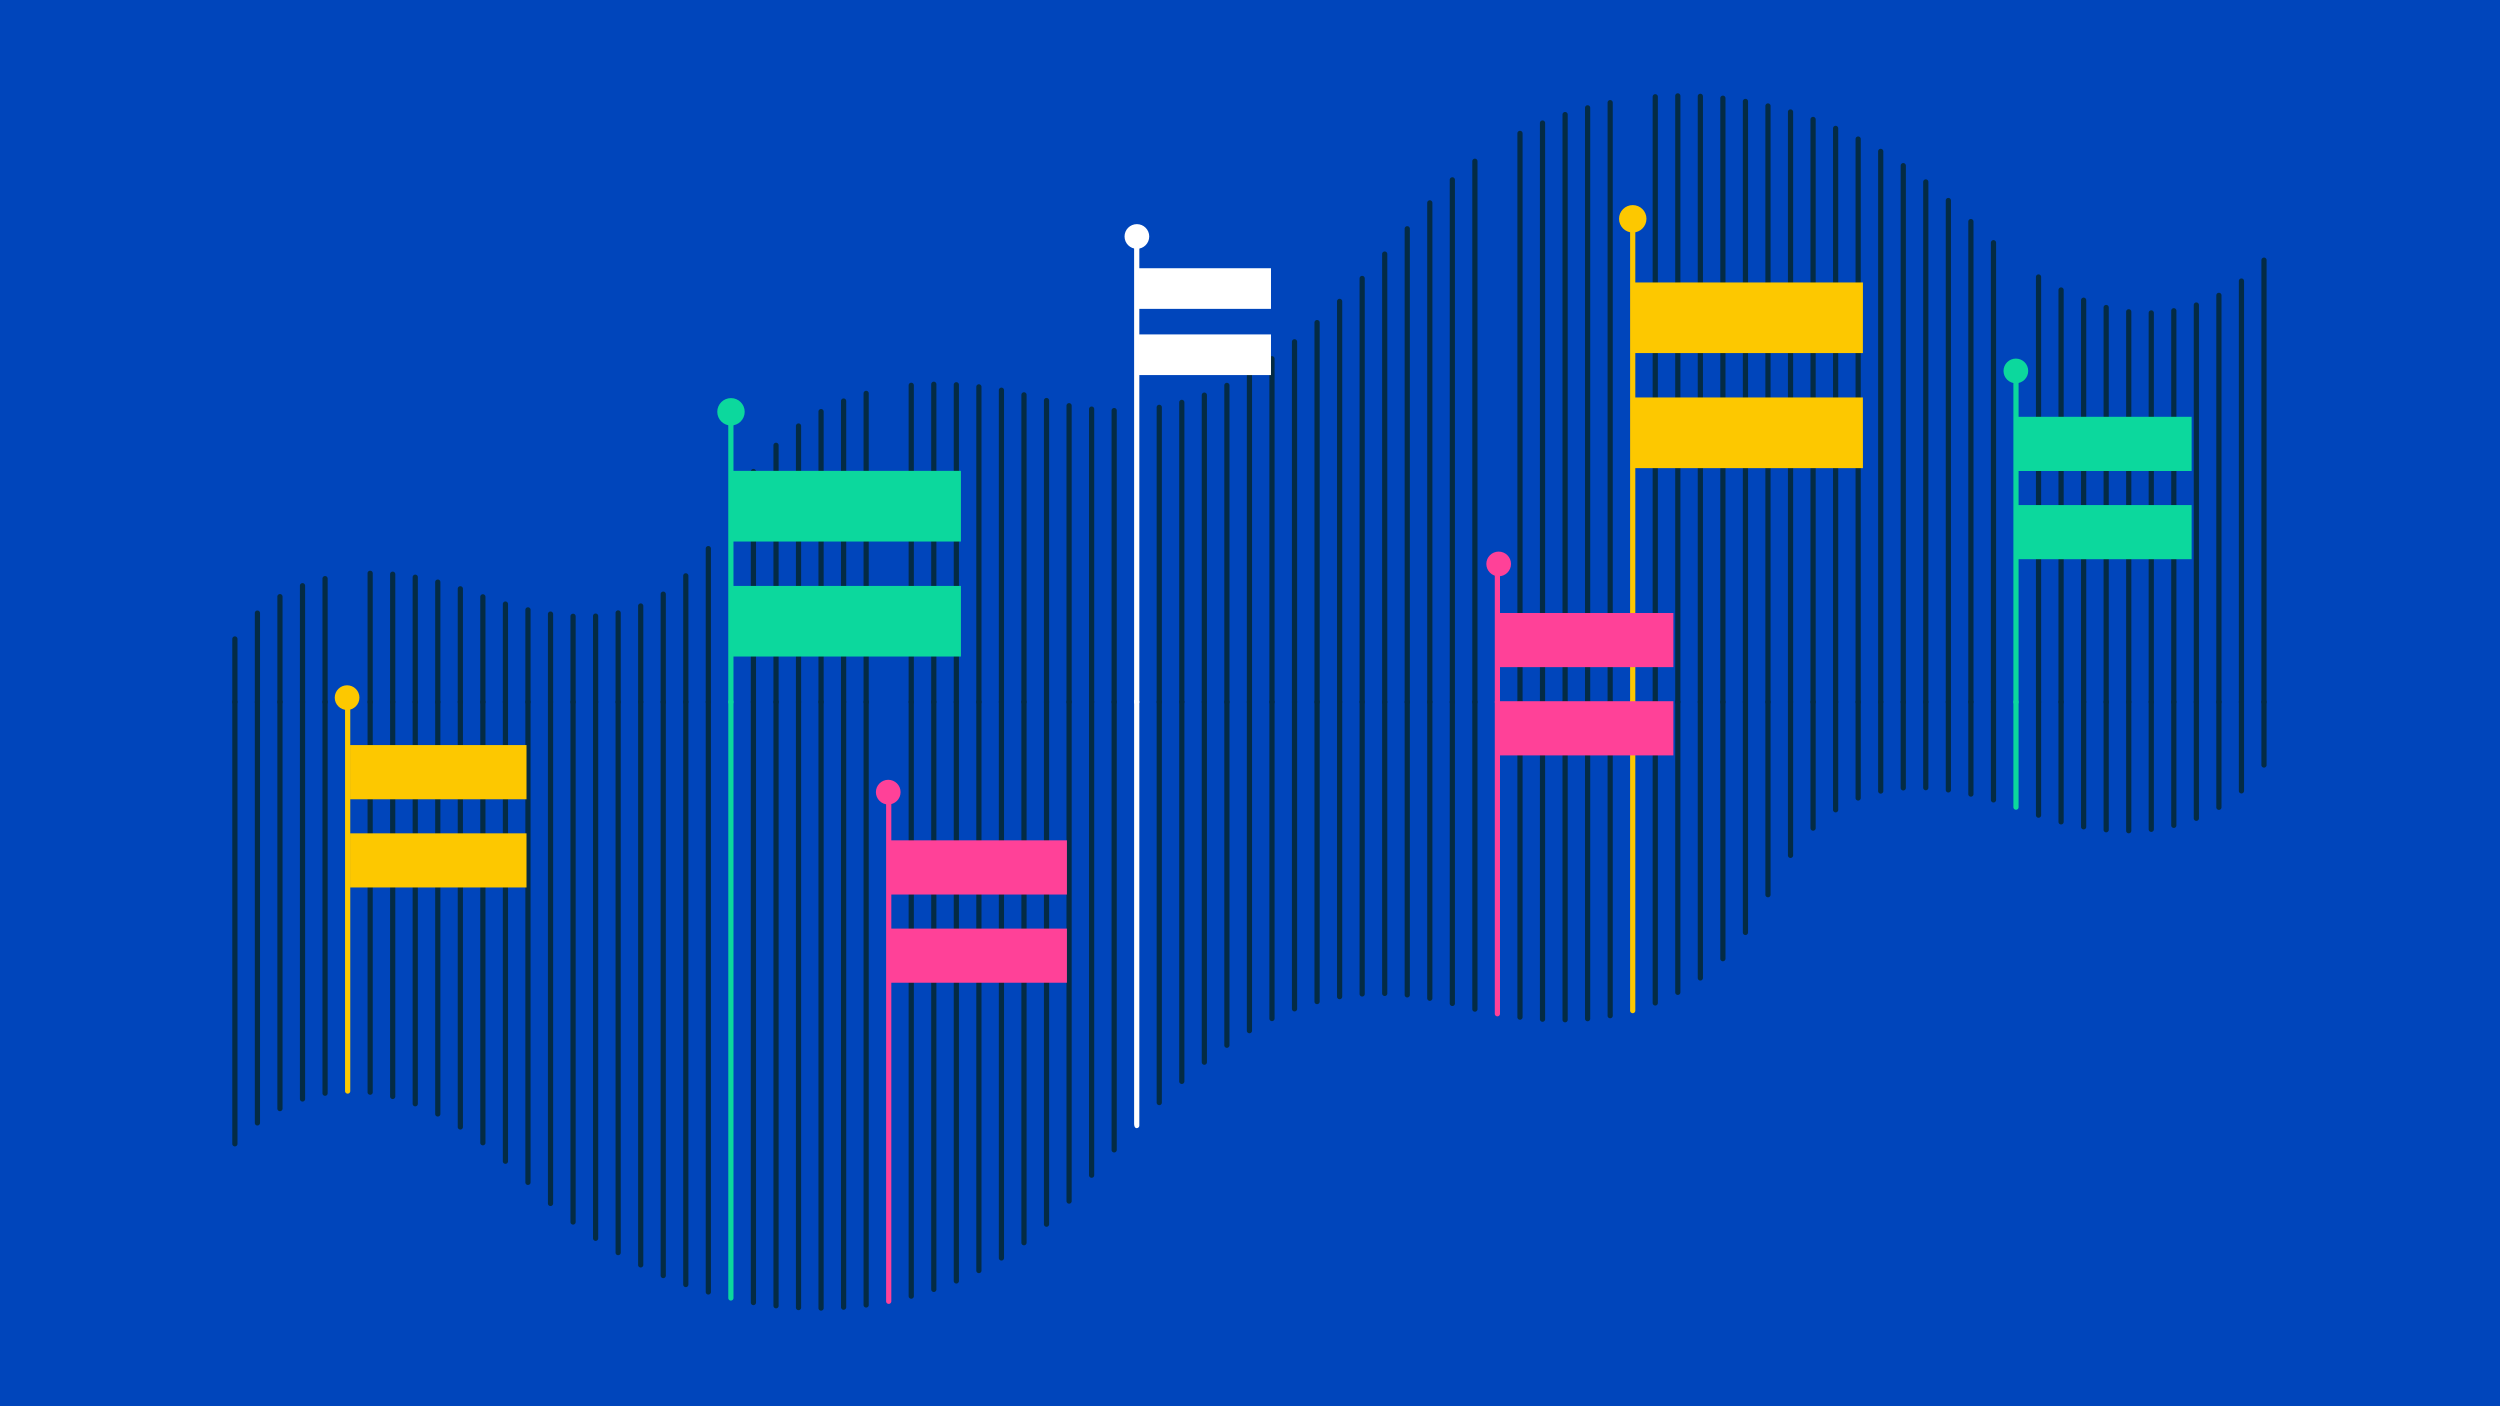 <?xml version="1.0" encoding="UTF-8"?>
<svg xmlns="http://www.w3.org/2000/svg" viewBox="0 0 1920 1080">
  <defs>
    <style>.cls-1{isolation:isolate;}.cls-2{fill:#0045bb;}.cls-3{fill:#042b44;}.cls-4{fill:#0cd89d;}.cls-5{fill:#fff;}.cls-6{fill:#ff4198;}.cls-7{fill:#fdc800;}.cls-8{mix-blend-mode:multiply;opacity:0.5;}</style>
  </defs>
  <g class="cls-1">
    <g id="Timeline_Graphic_2" data-name="Timeline Graphic 2">
      <g id="BG_color_copy" data-name="BG color copy">
        <rect class="cls-2" width="1920" height="1080"></rect>
      </g>
      <g id="Waves_copy_2" data-name="Waves copy 2">
        <path class="cls-3" d="M180.39,541.13a2,2,0,0,1-2-2v-48.4a2,2,0,0,1,4,0v48.4A2,2,0,0,1,180.39,541.13Z"></path>
        <path class="cls-3" d="M197.7,541.13a2,2,0,0,1-2-2V470.87a2,2,0,0,1,4,0v68.25A2,2,0,0,1,197.7,541.13Z"></path>
        <path class="cls-3" d="M215,541.13a2,2,0,0,1-2-2V458.24a2,2,0,0,1,4,0v80.88A2,2,0,0,1,215,541.13Z"></path>
        <path class="cls-3" d="M232.33,541.13a2,2,0,0,1-2-2v-89.3a2,2,0,1,1,4,0v89.3A2,2,0,0,1,232.33,541.13Z"></path>
        <path class="cls-3" d="M249.65,541.13a2,2,0,0,1-2-2V444.4a2,2,0,1,1,4,0v94.72A2,2,0,0,1,249.65,541.13Z"></path>
        <path class="cls-3" d="M284.28,541.13a2,2,0,0,1-2-2V440.3a2,2,0,0,1,4,0v98.82A2,2,0,0,1,284.28,541.13Z"></path>
        <path class="cls-3" d="M301.59,541.13a2,2,0,0,1-2-2V441a2,2,0,0,1,4,0v98.11A2,2,0,0,1,301.59,541.13Z"></path>
        <path class="cls-3" d="M318.91,541.13a2,2,0,0,1-2-2V443.31a2,2,0,0,1,4,0v95.81A2,2,0,0,1,318.91,541.13Z"></path>
        <path class="cls-3" d="M336.22,541.13a2,2,0,0,1-2-2V447.06a2,2,0,0,1,4,0v92.06A2,2,0,0,1,336.22,541.13Z"></path>
        <path class="cls-3" d="M353.54,541.13a2,2,0,0,1-2-2V452.21a2,2,0,1,1,4,0v86.91A2,2,0,0,1,353.54,541.13Z"></path>
        <path class="cls-3" d="M370.85,541.13a2,2,0,0,1-2-2V458.38a2,2,0,1,1,4,0v80.74A2,2,0,0,1,370.85,541.13Z"></path>
        <path class="cls-3" d="M388.17,541.13a2,2,0,0,1-2-2V463.93a2,2,0,0,1,4,0v75.19A2,2,0,0,1,388.17,541.13Z"></path>
        <path class="cls-3" d="M405.48,541.13a2,2,0,0,1-2-2V468.4a2,2,0,0,1,4,0v70.72A2,2,0,0,1,405.48,541.13Z"></path>
        <path class="cls-3" d="M422.8,541.13a2,2,0,0,1-2-2v-67.5a2,2,0,1,1,4,0v67.5A2,2,0,0,1,422.8,541.13Z"></path>
        <path class="cls-3" d="M440.11,541.13a2,2,0,0,1-2-2v-65.8a2,2,0,0,1,4,0v65.8A2,2,0,0,1,440.11,541.13Z"></path>
        <path class="cls-3" d="M457.43,541.13a2,2,0,0,1-2-2V473.17a2,2,0,1,1,4,0v65.95A2,2,0,0,1,457.43,541.13Z"></path>
        <path class="cls-3" d="M474.74,541.13a2,2,0,0,1-2-2V470.74a2,2,0,1,1,4,0v68.38A2,2,0,0,1,474.74,541.13Z"></path>
        <path class="cls-3" d="M492.06,541.13a2,2,0,0,1-2-2V465.41a2,2,0,1,1,4,0v73.71A2,2,0,0,1,492.06,541.13Z"></path>
        <path class="cls-3" d="M509.37,541.13a2,2,0,0,1-2-2V456.33a2,2,0,0,1,4,0v82.79A2,2,0,0,1,509.37,541.13Z"></path>
        <path class="cls-3" d="M526.69,541.13a2,2,0,0,1-2-2V442.25a2,2,0,0,1,4,0v96.87A2,2,0,0,1,526.69,541.13Z"></path>
        <path class="cls-3" d="M544,541.13a2,2,0,0,1-2-2V421.35a2,2,0,1,1,4,0V539.12A2,2,0,0,1,544,541.13Z"></path>
        <path class="cls-4" d="M561.11,541.12a2.08,2.08,0,0,1-1.8-2.12V314c1.77-2,4-.79,4,1V539.12A2,2,0,0,1,561.11,541.12Z"></path>
        <path class="cls-3" d="M578.63,541.13a2,2,0,0,1-2-2v-177a2,2,0,0,1,4,0v177A2,2,0,0,1,578.63,541.13Z"></path>
        <path class="cls-3" d="M596,541.13a2,2,0,0,1-2-2V342a2,2,0,0,1,4,0V539.12A2,2,0,0,1,596,541.13Z"></path>
        <path class="cls-3" d="M613.27,541.13a2,2,0,0,1-2-2V327.19a2,2,0,0,1,4,0V539.12A2,2,0,0,1,613.27,541.13Z"></path>
        <path class="cls-3" d="M630.58,541.13a2,2,0,0,1-2-2v-223a2,2,0,0,1,4,0v223A2,2,0,0,1,630.58,541.13Z"></path>
        <path class="cls-3" d="M647.89,541.13a2,2,0,0,1-2-2V308a2,2,0,0,1,4,0V539.12A2,2,0,0,1,647.89,541.13Z"></path>
        <path class="cls-3" d="M665.21,541.13a2,2,0,0,1-2-2v-237a2,2,0,0,1,4,0v237A2,2,0,0,1,665.21,541.13Z"></path>
        <path class="cls-3" d="M699.84,541.13a2,2,0,0,1-2-2V295.92a2,2,0,1,1,4,0v243.2A2,2,0,0,1,699.84,541.13Z"></path>
        <path class="cls-3" d="M717.16,541.13a2,2,0,0,1-2-2v-244a2,2,0,0,1,4,0v244A2,2,0,0,1,717.16,541.13Z"></path>
        <path class="cls-3" d="M734.47,541.13a2,2,0,0,1-2-2V295.51a2,2,0,0,1,4,0V539.12A2,2,0,0,1,734.47,541.13Z"></path>
        <path class="cls-3" d="M751.79,541.13a2,2,0,0,1-2-2v-242a2,2,0,0,1,4,0v242A2,2,0,0,1,751.79,541.13Z"></path>
        <path class="cls-3" d="M769.1,541.13a2,2,0,0,1-2-2V299.7a2,2,0,1,1,4,0V539.12A2,2,0,0,1,769.1,541.13Z"></path>
        <path class="cls-3" d="M786.42,541.13a2,2,0,0,1-2-2V303.25a2,2,0,1,1,4,0V539.12A2,2,0,0,1,786.42,541.13Z"></path>
        <path class="cls-3" d="M803.73,541.13a2,2,0,0,1-2-2V307.62a2,2,0,1,1,4,0v231.5A2,2,0,0,1,803.73,541.13Z"></path>
        <path class="cls-3" d="M821.05,541.13a2,2,0,0,1-2-2V311.6a2,2,0,1,1,4,0V539.12A2,2,0,0,1,821.05,541.13Z"></path>
        <path class="cls-3" d="M838.36,541.13a2,2,0,0,1-2-2V314.2a2,2,0,1,1,4,0V539.12A2,2,0,0,1,838.36,541.13Z"></path>
        <path class="cls-3" d="M855.68,541.13a2,2,0,0,1-2-2V315.33a2,2,0,1,1,4,0V539.12A2,2,0,0,1,855.68,541.13Z"></path>
        <path class="cls-5" d="M873,541.13a2,2,0,0,1-2-2V183.68a2,2,0,0,1,4,0V539.12A2,2,0,0,1,873,541.13Z"></path>
        <path class="cls-3" d="M890.31,541.13a2,2,0,0,1-2-2V312.85a2,2,0,0,1,4,0V539.12A2,2,0,0,1,890.31,541.13Z"></path>
        <path class="cls-3" d="M907.62,541.13a2,2,0,0,1-2-2V309.05a2,2,0,0,1,4,0V539.12A2,2,0,0,1,907.62,541.13Z"></path>
        <path class="cls-3" d="M924.94,541.13a2,2,0,0,1-2-2V303.47a2,2,0,1,1,4,0V539.12A2,2,0,0,1,924.94,541.13Z"></path>
        <path class="cls-3" d="M942.25,541.13a2,2,0,0,1-2-2V296a2,2,0,1,1,4,0V539.12A2,2,0,0,1,942.25,541.13Z"></path>
        <path class="cls-3" d="M959.57,541.13a2,2,0,0,1-2-2V286.7a2,2,0,0,1,4,0V539.12A2,2,0,0,1,959.57,541.13Z"></path>
        <path class="cls-3" d="M976.88,541.13a2,2,0,0,1-2-2V275.51a2,2,0,1,1,4,0V539.12A2,2,0,0,1,976.88,541.13Z"></path>
        <path class="cls-3" d="M994.2,541.13a2,2,0,0,1-2-2V262.5a2,2,0,0,1,4,0V539.12A2,2,0,0,1,994.2,541.13Z"></path>
        <path class="cls-3" d="M1011.51,541.13a2,2,0,0,1-2-2V247.76a2,2,0,0,1,4,0V539.12A2,2,0,0,1,1011.51,541.13Z"></path>
        <path class="cls-3" d="M1028.83,541.13a2,2,0,0,1-2-2V231.48a2,2,0,0,1,4,0V539.12A2,2,0,0,1,1028.83,541.13Z"></path>
        <path class="cls-3" d="M1046.14,541.13a2,2,0,0,1-2-2V213.86a2,2,0,1,1,4,0V539.12A2,2,0,0,1,1046.14,541.13Z"></path>
        <path class="cls-3" d="M1063.46,541.13a2,2,0,0,1-2-2v-344a2,2,0,0,1,4,0v344A2,2,0,0,1,1063.46,541.13Z"></path>
        <path class="cls-3" d="M1080.77,541.13a2,2,0,0,1-2-2V175.7a2,2,0,0,1,4,0V539.12A2,2,0,0,1,1080.77,541.13Z"></path>
        <path class="cls-3" d="M1098.09,541.13a2,2,0,0,1-2-2V155.82a2,2,0,1,1,4,0v383.3A2,2,0,0,1,1098.09,541.13Z"></path>
        <path class="cls-3" d="M1115.4,541.13a2,2,0,0,1-2-2v-401a2,2,0,0,1,4,0v401A2,2,0,0,1,1115.4,541.13Z"></path>
        <path class="cls-3" d="M1132.72,541.13a2,2,0,0,1-2-2V123.85a2,2,0,1,1,4,0V539.12A2,2,0,0,1,1132.72,541.13Z"></path>
        <path class="cls-6" d="M1150,541.13a2,2,0,0,1-2-2V439.38a2,2,0,1,1,4,0v99.74A2,2,0,0,1,1150,541.13Z"></path>
        <path class="cls-3" d="M1167.35,541.13a2,2,0,0,1-2-2V102.46a2,2,0,0,1,4,0V539.12A2,2,0,0,1,1167.35,541.13Z"></path>
        <path class="cls-3" d="M1184.66,541.13a2,2,0,0,1-2-2V94.5a2,2,0,1,1,4,0V539.12A2,2,0,0,1,1184.66,541.13Z"></path>
        <path class="cls-3" d="M1202,541.13a2,2,0,0,1-2-2V88a2,2,0,0,1,4,0V539.12A2,2,0,0,1,1202,541.13Z"></path>
        <path class="cls-3" d="M1219.29,541.13a2,2,0,0,1-2-2V82.82a2,2,0,0,1,4,0v456.3A2,2,0,0,1,1219.29,541.13Z"></path>
        <path class="cls-3" d="M1236.61,541.13a2,2,0,0,1-2-2V78.86a2,2,0,1,1,4,0V539.12A2,2,0,0,1,1236.61,541.13Z"></path>
        <path class="cls-7" d="M1253.92,541.13a2,2,0,0,1-2-2V174.87a2,2,0,0,1,4,0V539.12A2,2,0,0,1,1253.92,541.13Z"></path>
        <path class="cls-3" d="M1271.24,541.13a2,2,0,0,1-2-2V74.32a2,2,0,1,1,4,0v464.8A2,2,0,0,1,1271.24,541.13Z"></path>
        <path class="cls-3" d="M1288.55,541.13a2,2,0,0,1-2-2V73.66a2,2,0,0,1,4,0V539.12A2,2,0,0,1,1288.55,541.13Z"></path>
        <path class="cls-3" d="M1305.87,541.13a2,2,0,0,1-2-2V74a2,2,0,0,1,4,0V539.12A2,2,0,0,1,1305.87,541.13Z"></path>
        <path class="cls-3" d="M1323.18,541.13a2,2,0,0,1-2-2V75.44a2,2,0,0,1,4,0V539.12A2,2,0,0,1,1323.18,541.13Z"></path>
        <path class="cls-3" d="M1340.5,541.13a2,2,0,0,1-2-2V77.91a2,2,0,0,1,4,0V539.12A2,2,0,0,1,1340.5,541.13Z"></path>
        <path class="cls-3" d="M1357.81,541.13a2,2,0,0,1-2-2V81.4a2,2,0,0,1,4,0V539.12A2,2,0,0,1,1357.81,541.13Z"></path>
        <path class="cls-3" d="M1375.13,541.13a2,2,0,0,1-2-2V86a2,2,0,1,1,4,0V539.12A2,2,0,0,1,1375.13,541.13Z"></path>
        <path class="cls-3" d="M1392.45,541.13a2,2,0,0,1-2-2V91.74a2,2,0,0,1,4,0V539.12A2,2,0,0,1,1392.45,541.13Z"></path>
        <path class="cls-3" d="M1409.76,541.13a2,2,0,0,1-2-2V98.63a2,2,0,1,1,4,0V539.12A2,2,0,0,1,1409.76,541.13Z"></path>
        <path class="cls-3" d="M1427.07,541.13a2,2,0,0,1-2-2V106.81a2,2,0,0,1,4,0V539.12A2,2,0,0,1,1427.07,541.13Z"></path>
        <path class="cls-3" d="M1444.39,541.13a2,2,0,0,1-2-2V116.29a2,2,0,1,1,4,0V539.12A2,2,0,0,1,1444.39,541.13Z"></path>
        <path class="cls-3" d="M1461.71,541.13a2,2,0,0,1-2-2V127.23a2,2,0,0,1,4,0V539.12A2,2,0,0,1,1461.71,541.13Z"></path>
        <path class="cls-3" d="M1479,541.13a2,2,0,0,1-2-2V139.74a2,2,0,0,1,4,0V539.12A2,2,0,0,1,1479,541.13Z"></path>
        <path class="cls-3" d="M1496.34,541.13a2,2,0,0,1-2-2V154a2,2,0,0,1,4,0V539.12A2,2,0,0,1,1496.34,541.13Z"></path>
        <path class="cls-3" d="M1513.65,541.13a2,2,0,0,1-2-2V170.19a2,2,0,0,1,4,0V539.12A2,2,0,0,1,1513.65,541.13Z"></path>
        <path class="cls-3" d="M1531,541.13a2,2,0,0,1-2-2V186.42a2,2,0,0,1,4,0v352.7A2,2,0,0,1,1531,541.13Z"></path>
        <path class="cls-4" d="M1548.28,541.13a2,2,0,0,1-2-2V291.34a2,2,0,1,1,4,0V539.12A2,2,0,0,1,1548.28,541.13Z"></path>
        <path class="cls-3" d="M1565.6,541.13a2,2,0,0,1-2-2V212.74a2,2,0,0,1,4,0V539.12A2,2,0,0,1,1565.6,541.13Z"></path>
        <path class="cls-3" d="M1582.91,541.13a2,2,0,0,1-2-2V222.74a2,2,0,0,1,4,0V539.12A2,2,0,0,1,1582.91,541.13Z"></path>
        <path class="cls-3" d="M1600.23,541.13a2,2,0,0,1-2-2V230.57a2,2,0,0,1,4,0V539.12A2,2,0,0,1,1600.23,541.13Z"></path>
        <path class="cls-3" d="M1617.54,541.13a2,2,0,0,1-2-2V236.18a2,2,0,0,1,4,0V539.12A2,2,0,0,1,1617.54,541.13Z"></path>
        <path class="cls-3" d="M1634.86,541.13a2,2,0,0,1-2-2V239.45a2,2,0,0,1,4,0V539.12A2,2,0,0,1,1634.86,541.13Z"></path>
        <path class="cls-3" d="M1652.17,541.13a2,2,0,0,1-2-2V240.33a2,2,0,0,1,4,0V539.12A2,2,0,0,1,1652.17,541.13Z"></path>
        <path class="cls-3" d="M1669.49,541.13a2,2,0,0,1-2-2V238.67a2,2,0,0,1,4,0V539.12A2,2,0,0,1,1669.49,541.13Z"></path>
        <path class="cls-3" d="M1686.8,541.13a2,2,0,0,1-2-2V234.27a2,2,0,1,1,4,0V539.12A2,2,0,0,1,1686.8,541.13Z"></path>
        <path class="cls-3" d="M1704.12,541.13a2,2,0,0,1-2-2V226.85a2,2,0,0,1,4,0V539.12A2,2,0,0,1,1704.12,541.13Z"></path>
        <path class="cls-3" d="M1721.43,541.13a2,2,0,0,1-2-2V215.86a2,2,0,1,1,4,0V539.12A2,2,0,0,1,1721.43,541.13Z"></path>
        <path class="cls-3" d="M1738.75,541.13a2,2,0,0,1-2-2V199.81a2,2,0,0,1,4,0V539.12A2,2,0,0,1,1738.75,541.13Z"></path>
        <path class="cls-3" d="M1738.75,589.53a2,2,0,0,1-2-2v-48.4a2,2,0,0,1,4,0v48.4A2,2,0,0,1,1738.75,589.53Z"></path>
        <path class="cls-3" d="M1721.43,609.38a2,2,0,0,1-2-2V539.12a2,2,0,0,1,4,0v68.25A2,2,0,0,1,1721.43,609.38Z"></path>
        <path class="cls-3" d="M1704.12,622a2,2,0,0,1-2-2V539.12a2,2,0,0,1,4,0V620A2,2,0,0,1,1704.12,622Z"></path>
        <path class="cls-3" d="M1686.8,630.44h0a2,2,0,0,1-2-2v-89.3a2,2,0,0,1,2-2h0a2,2,0,0,1,2,2v89.3A2,2,0,0,1,1686.8,630.44Z"></path>
        <path class="cls-3" d="M1669.49,635.86a2,2,0,0,1-2-2V539.12a2,2,0,0,1,4,0v94.73A2,2,0,0,1,1669.49,635.86Z"></path>
        <path class="cls-3" d="M1652.17,638.91a2,2,0,0,1-2-2V539.12a2,2,0,0,1,4,0V636.9A2,2,0,0,1,1652.17,638.91Z"></path>
        <path class="cls-3" d="M1634.86,640a2,2,0,0,1-2-2V539.12a2,2,0,0,1,4,0V638A2,2,0,0,1,1634.86,640Z"></path>
        <path class="cls-3" d="M1617.54,639.24a2,2,0,0,1-2-2V539.12a2,2,0,0,1,4,0v98.11A2,2,0,0,1,1617.54,639.24Z"></path>
        <path class="cls-3" d="M1600.23,637a2,2,0,0,1-2-2V539.12a2,2,0,0,1,4,0v95.81A2,2,0,0,1,1600.23,637Z"></path>
        <path class="cls-3" d="M1582.91,633.19a2,2,0,0,1-2-2V539.12a2,2,0,1,1,4,0v92.06A2,2,0,0,1,1582.91,633.19Z"></path>
        <path class="cls-3" d="M1565.6,628.05a2,2,0,0,1-2-2V539.12a2,2,0,0,1,4,0V626A2,2,0,0,1,1565.6,628.05Z"></path>
        <path class="cls-4" d="M1548.28,621.88h0a2,2,0,0,1-2-2V539.12a2,2,0,0,1,2-2h0a2,2,0,0,1,2,2v80.75A2,2,0,0,1,1548.28,621.88Z"></path>
        <path class="cls-3" d="M1531,616.32a2,2,0,0,1-2-2V539.12a2,2,0,0,1,4,0v75.19A2,2,0,0,1,1531,616.32Z"></path>
        <path class="cls-3" d="M1513.65,611.85a2,2,0,0,1-2-2V539.12a2,2,0,0,1,4,0v70.72A2,2,0,0,1,1513.65,611.85Z"></path>
        <path class="cls-3" d="M1496.34,608.64a2,2,0,0,1-2-2V539.12a2,2,0,0,1,4,0v67.51A2,2,0,0,1,1496.34,608.64Z"></path>
        <path class="cls-3" d="M1479,606.93a2,2,0,0,1-2-2v-65.8a2,2,0,0,1,4,0v65.8A2,2,0,0,1,1479,606.93Z"></path>
        <path class="cls-3" d="M1461.7,607.09a2,2,0,0,1-2-2v-66a2,2,0,0,1,4,0v66A2,2,0,0,1,1461.7,607.09Z"></path>
        <path class="cls-3" d="M1444.39,609.52a2,2,0,0,1-2-2V539.12a2,2,0,1,1,4,0v68.39A2,2,0,0,1,1444.39,609.52Z"></path>
        <path class="cls-3" d="M1427.07,614.84a2,2,0,0,1-2-2V539.12a2,2,0,0,1,4,0v73.71A2,2,0,0,1,1427.07,614.84Z"></path>
        <path class="cls-3" d="M1409.76,623.92a2,2,0,0,1-2-2V539.12a2,2,0,1,1,4,0v82.79A2,2,0,0,1,1409.76,623.92Z"></path>
        <path class="cls-3" d="M1392.45,638a2,2,0,0,1-2-2V539.12a2,2,0,0,1,4,0V636A2,2,0,0,1,1392.45,638Z"></path>
        <path class="cls-3" d="M1375.13,658.91a2,2,0,0,1-2-2V539.12a2,2,0,0,1,4,0V656.89A2,2,0,0,1,1375.13,658.91Z"></path>
        <path class="cls-3" d="M1357.81,689.13a2,2,0,0,1-2-2v-148a2,2,0,0,1,4,0v148A2,2,0,0,1,1357.81,689.13Z"></path>
        <path class="cls-3" d="M1340.5,718.12a2,2,0,0,1-2-2v-177a2,2,0,0,1,4,0v177A2,2,0,0,1,1340.5,718.12Z"></path>
        <path class="cls-3" d="M1323.18,738.26a2,2,0,0,1-2-2V539.12a2,2,0,0,1,4,0V736.25A2,2,0,0,1,1323.18,738.26Z"></path>
        <path class="cls-3" d="M1305.87,753.07a2,2,0,0,1-2-2V539.12a2,2,0,0,1,4,0V751.06A2,2,0,0,1,1305.87,753.07Z"></path>
        <path class="cls-3" d="M1288.55,764.11a2,2,0,0,1-2-2v-223a2,2,0,0,1,4,0v223A2,2,0,0,1,1288.55,764.11Z"></path>
        <path class="cls-3" d="M1271.24,772.27a2,2,0,0,1-2-2V539.12a2,2,0,1,1,4,0V770.26A2,2,0,0,1,1271.24,772.27Z"></path>
        <path class="cls-7" d="M1253.92,778.14a2,2,0,0,1-2-2v-237a2,2,0,0,1,4,0v237A2,2,0,0,1,1253.92,778.14Z"></path>
        <path class="cls-3" d="M1236.61,782.05a2,2,0,0,1-2-2V539.12a2,2,0,1,1,4,0V780A2,2,0,0,1,1236.61,782.05Z"></path>
        <path class="cls-3" d="M1219.29,784.34a2,2,0,0,1-2-2V539.12a2,2,0,0,1,4,0v243.2A2,2,0,0,1,1219.29,784.34Z"></path>
        <path class="cls-3" d="M1202,785.16a2,2,0,0,1-2-2v-244a2,2,0,0,1,4,0v244A2,2,0,0,1,1202,785.16Z"></path>
        <path class="cls-3" d="M1184.66,784.74a2,2,0,0,1-2-2V539.12a2,2,0,0,1,4,0V782.73A2,2,0,0,1,1184.66,784.74Z"></path>
        <path class="cls-3" d="M1167.35,783.16a2,2,0,0,1-2-2v-242a2,2,0,0,1,4,0v242A2,2,0,0,1,1167.35,783.16Z"></path>
        <path class="cls-6" d="M1150,780.55a2,2,0,0,1-2-2V539.12a2,2,0,1,1,4,0V778.54A2,2,0,0,1,1150,780.55Z"></path>
        <path class="cls-3" d="M1132.72,777a2,2,0,0,1-2-2V539.12a2,2,0,1,1,4,0V775A2,2,0,0,1,1132.72,777Z"></path>
        <path class="cls-3" d="M1115.4,772.63a2,2,0,0,1-2-2V539.12a2,2,0,0,1,4,0v231.5A2,2,0,0,1,1115.4,772.63Z"></path>
        <path class="cls-3" d="M1098.09,768.65a2,2,0,0,1-2-2V539.12a2,2,0,1,1,4,0V766.64A2,2,0,0,1,1098.09,768.65Z"></path>
        <path class="cls-3" d="M1080.77,766.06a2,2,0,0,1-2-2V539.12a2,2,0,0,1,4,0V764.05A2,2,0,0,1,1080.77,766.06Z"></path>
        <path class="cls-3" d="M1063.46,764.93a2,2,0,0,1-2-2V539.12a2,2,0,0,1,4,0v223.8A2,2,0,0,1,1063.46,764.93Z"></path>
        <path class="cls-3" d="M1046.14,765.35a2,2,0,0,1-2-2V539.12a2,2,0,1,1,4,0V763.34A2,2,0,0,1,1046.14,765.35Z"></path>
        <path class="cls-3" d="M1028.83,767.41a2,2,0,0,1-2-2V539.12a2,2,0,0,1,4,0V765.4A2,2,0,0,1,1028.83,767.41Z"></path>
        <path class="cls-3" d="M1011.51,771.2a2,2,0,0,1-2-2V539.12a2,2,0,0,1,4,0V769.19A2,2,0,0,1,1011.51,771.2Z"></path>
        <path class="cls-3" d="M994.2,776.78a2,2,0,0,1-2-2V539.12a2,2,0,0,1,4,0V774.77A2,2,0,0,1,994.2,776.78Z"></path>
        <path class="cls-3" d="M976.88,784.23a2,2,0,0,1-2-2V539.12a2,2,0,0,1,4,0v243.1A2,2,0,0,1,976.88,784.23Z"></path>
        <path class="cls-3" d="M959.57,793.55a2,2,0,0,1-2-2V539.12a2,2,0,0,1,4,0V791.54A2,2,0,0,1,959.57,793.55Z"></path>
        <path class="cls-3" d="M942.25,804.74a2,2,0,0,1-2-2V539.12a2,2,0,1,1,4,0V802.73A2,2,0,0,1,942.25,804.74Z"></path>
        <path class="cls-3" d="M924.94,817.76a2,2,0,0,1-2-2V539.12a2,2,0,0,1,4,0V815.74A2,2,0,0,1,924.94,817.76Z"></path>
        <path class="cls-3" d="M907.62,832.49a2,2,0,0,1-2-2V539.12a2,2,0,0,1,4,0V830.48A2,2,0,0,1,907.62,832.49Z"></path>
        <path class="cls-3" d="M890.31,848.77a2,2,0,0,1-2-2V539.12a2,2,0,0,1,4,0V846.76A2,2,0,0,1,890.31,848.77Z"></path>
        <path class="cls-5" d="M873,866.4c-1.11,0-2-.9-2-3.63V537.5c0,.51.9-.39,2-.39a2,2,0,0,1,2,2V864.39A2,2,0,0,1,873,866.4Z"></path>
        <path class="cls-3" d="M855.68,885.1a2,2,0,0,1-2-2v-344a2,2,0,0,1,4,0v344A2,2,0,0,1,855.68,885.1Z"></path>
        <path class="cls-3" d="M838.36,904.55a2,2,0,0,1-2-2V539.12a2,2,0,0,1,4,0V902.54A2,2,0,0,1,838.36,904.55Z"></path>
        <path class="cls-3" d="M821.05,924.43a2,2,0,0,1-2-2V539.12a2,2,0,0,1,4,0v383.3A2,2,0,0,1,821.05,924.43Z"></path>
        <path class="cls-3" d="M803.73,942.18a2,2,0,0,1-2-2v-401a2,2,0,1,1,4,0v401A2,2,0,0,1,803.73,942.18Z"></path>
        <path class="cls-3" d="M786.42,956.4a2,2,0,0,1-2-2V539.12a2,2,0,0,1,4,0V954.39A2,2,0,0,1,786.42,956.4Z"></path>
        <path class="cls-3" d="M769.1,968.11a2,2,0,0,1-2-2v-427a2,2,0,0,1,4,0v427A2,2,0,0,1,769.1,968.11Z"></path>
        <path class="cls-3" d="M751.79,977.79a2,2,0,0,1-2-2V539.12a2,2,0,0,1,4,0V975.78A2,2,0,0,1,751.79,977.79Z"></path>
        <path class="cls-3" d="M734.47,985.76a2,2,0,0,1-2-2V539.12a2,2,0,0,1,4,0V983.75A2,2,0,0,1,734.47,985.76Z"></path>
        <path class="cls-3" d="M717.16,992.25a2,2,0,0,1-2-2V539.12a2,2,0,0,1,4,0V990.24A2,2,0,0,1,717.16,992.25Z"></path>
        <path class="cls-3" d="M699.84,997.43a2,2,0,0,1-2-2V539.12a2,2,0,0,1,4,0v456.3A2,2,0,0,1,699.84,997.43Z"></path>
        <path class="cls-6" d="M682.53,1001.39a2,2,0,0,1-2-2v-389a2,2,0,0,1,4,0v389A2,2,0,0,1,682.53,1001.39Z"></path>
        <path class="cls-3" d="M665.21,1004.2a2,2,0,0,1-2-2V539.12a2,2,0,1,1,4,0v463.07A2,2,0,0,1,665.21,1004.2Z"></path>
        <path class="cls-3" d="M647.89,1005.93a2,2,0,0,1-2-2V539.12a2,2,0,0,1,4,0v464.8A2,2,0,0,1,647.89,1005.93Z"></path>
        <path class="cls-3" d="M630.58,1006.59a2,2,0,0,1-2-2V539.12a2,2,0,0,1,4,0v465.46A2,2,0,0,1,630.58,1006.59Z"></path>
        <path class="cls-3" d="M613.27,1006.21a2,2,0,0,1-2-2V539.12a2,2,0,0,1,4,0V1004.2A2,2,0,0,1,613.27,1006.21Z"></path>
        <path class="cls-3" d="M596,1004.81a2,2,0,0,1-2-2V539.12a2,2,0,0,1,4,0V1002.8A2,2,0,0,1,596,1004.81Z"></path>
        <path class="cls-3" d="M578.63,1002.34a2,2,0,0,1-2-2V539.12a2,2,0,0,1,4,0v461.21A2,2,0,0,1,578.63,1002.34Z"></path>
        <path class="cls-4" d="M561.32,998.85a2,2,0,0,1-2-2V539.12a2,2,0,0,1,4,0V996.84A2,2,0,0,1,561.32,998.85Z"></path>
        <path class="cls-3" d="M544,994.24a2,2,0,0,1-2-2V539.12a2,2,0,0,1,4,0V992.23A2,2,0,0,1,544,994.24Z"></path>
        <path class="cls-3" d="M526.69,988.51a2,2,0,0,1-2-2V539.12a2,2,0,0,1,4,0V986.5A2,2,0,0,1,526.69,988.51Z"></path>
        <path class="cls-3" d="M509.37,981.63a2,2,0,0,1-2-2V539.12a2,2,0,0,1,4,0v440.5A2,2,0,0,1,509.37,981.63Z"></path>
        <path class="cls-3" d="M492.06,973.44a2,2,0,0,1-2-2V539.12a2,2,0,0,1,4,0V971.43A2,2,0,0,1,492.06,973.44Z"></path>
        <path class="cls-3" d="M474.74,964a2,2,0,0,1-2-2V539.12a2,2,0,0,1,4,0V962A2,2,0,0,1,474.74,964Z"></path>
        <path class="cls-3" d="M457.43,953a2,2,0,0,1-2-2V539.12a2,2,0,0,1,4,0V951A2,2,0,0,1,457.43,953Z"></path>
        <path class="cls-3" d="M440.11,940.51a2,2,0,0,1-2-2V539.12a2,2,0,0,1,4,0V938.5A2,2,0,0,1,440.11,940.51Z"></path>
        <path class="cls-3" d="M422.8,926.24a2,2,0,0,1-2-2V539.12a2,2,0,0,1,4,0V924.23A2,2,0,0,1,422.8,926.24Z"></path>
        <path class="cls-3" d="M405.48,910.06a2,2,0,0,1-2-2V539.12a2,2,0,0,1,4,0V908.05A2,2,0,0,1,405.48,910.06Z"></path>
        <path class="cls-3" d="M388.17,893.83a2,2,0,0,1-2-2V539.12a2,2,0,0,1,4,0v352.7A2,2,0,0,1,388.17,893.83Z"></path>
        <path class="cls-3" d="M370.85,879.63a2,2,0,0,1-2-2V539.12a2,2,0,0,1,4,0v338.5A2,2,0,0,1,370.85,879.63Z"></path>
        <path class="cls-3" d="M353.54,867.51a2,2,0,0,1-2-2V539.12a2,2,0,0,1,4,0V865.5A2,2,0,0,1,353.54,867.51Z"></path>
        <path class="cls-3" d="M336.22,857.51a2,2,0,0,1-2-2V539.12a2,2,0,0,1,4,0V855.5A2,2,0,0,1,336.22,857.51Z"></path>
        <path class="cls-3" d="M318.91,849.68a2,2,0,0,1-2-2V539.12a2,2,0,0,1,4,0V847.67A2,2,0,0,1,318.91,849.68Z"></path>
        <path class="cls-3" d="M301.59,844.07a2,2,0,0,1-2-2V539.12a2,2,0,0,1,4,0V842.06A2,2,0,0,1,301.59,844.07Z"></path>
        <path class="cls-3" d="M284.28,840.8a2,2,0,0,1-2-2V539.12a2,2,0,0,1,4,0V838.79A2,2,0,0,1,284.28,840.8Z"></path>
        <path class="cls-7" d="M267,839.92a2,2,0,0,1-2-2V539.12a2,2,0,0,1,4,0V837.91A2,2,0,0,1,267,839.92Z"></path>
        <path class="cls-3" d="M249.65,841.58a2,2,0,0,1-2-2V539.12a2,2,0,1,1,4,0V839.57A2,2,0,0,1,249.65,841.58Z"></path>
        <path class="cls-3" d="M232.33,846a2,2,0,0,1-2-2V539.12a2,2,0,1,1,4,0V844A2,2,0,0,1,232.33,846Z"></path>
        <path class="cls-3" d="M215,853.4a2,2,0,0,1-2-2V539.12a2,2,0,1,1,4,0V851.39A2,2,0,0,1,215,853.4Z"></path>
        <path class="cls-3" d="M197.7,864.39a2,2,0,0,1-2-2V539.12a2,2,0,0,1,4,0V862.38A2,2,0,0,1,197.7,864.39Z"></path>
        <path class="cls-3" d="M180.39,880.44a2,2,0,0,1-2-2V539.12a2,2,0,0,1,4,0V878.43A2,2,0,0,1,180.39,880.44Z"></path>
      </g>
      <g id="Equal_Signs_copy" data-name="Equal Signs copy">
        <g id="Reverse_Logo_copy_2" data-name="Reverse_Logo copy 2">
          <path class="cls-4" d="M738,415.88H561.25V361.63H738Zm0,34.1H561.25v54.25H738Z"></path>
          <path class="cls-7" d="M404.36,613.83H268.84v-41.6H404.36Zm0,26.15H268.84v41.6H404.36Z"></path>
        </g>
      </g>
      <g id="Timeline_dots" data-name="Timeline dots">
        <circle class="cls-4" cx="561.4" cy="316.27" r="10.53"></circle>
        <circle class="cls-7" cx="266.56" cy="535.78" r="9.48"></circle>
      </g>
      <path class="cls-6" d="M819.4,687H683.88v-41.6H819.4Zm0,26.15H683.88v41.6H819.4Z"></path>
      <circle class="cls-6" cx="682.17" cy="608.36" r="9.48"></circle>
      <path class="cls-7" d="M1430.69,271.16H1254V216.91h176.73Zm0,34.1H1254v54.25h176.73Z"></path>
      <path class="cls-5" d="M976.12,237.21H874.43V206H976.12Zm0,19.62H874.43v31.22H976.12Z"></path>
      <circle class="cls-5" cx="873.13" cy="181.61" r="9.48"></circle>
      <circle class="cls-7" cx="1253.95" cy="168.04" r="10.53"></circle>
      <path class="cls-6" d="M1285.16,512.38H1149.64v-41.6h135.52Zm0,26.15H1149.64v41.6h135.52Z"></path>
      <circle class="cls-6" cx="1150.98" cy="433.11" r="9.48"></circle>
      <path class="cls-4" d="M1683.17,361.72H1547.65v-41.6h135.52Zm0,26.15H1547.65v41.6h135.52Z"></path>
      <circle class="cls-4" cx="1548.18" cy="284.88" r="9.48"></circle>
    </g>
  </g>
</svg>
